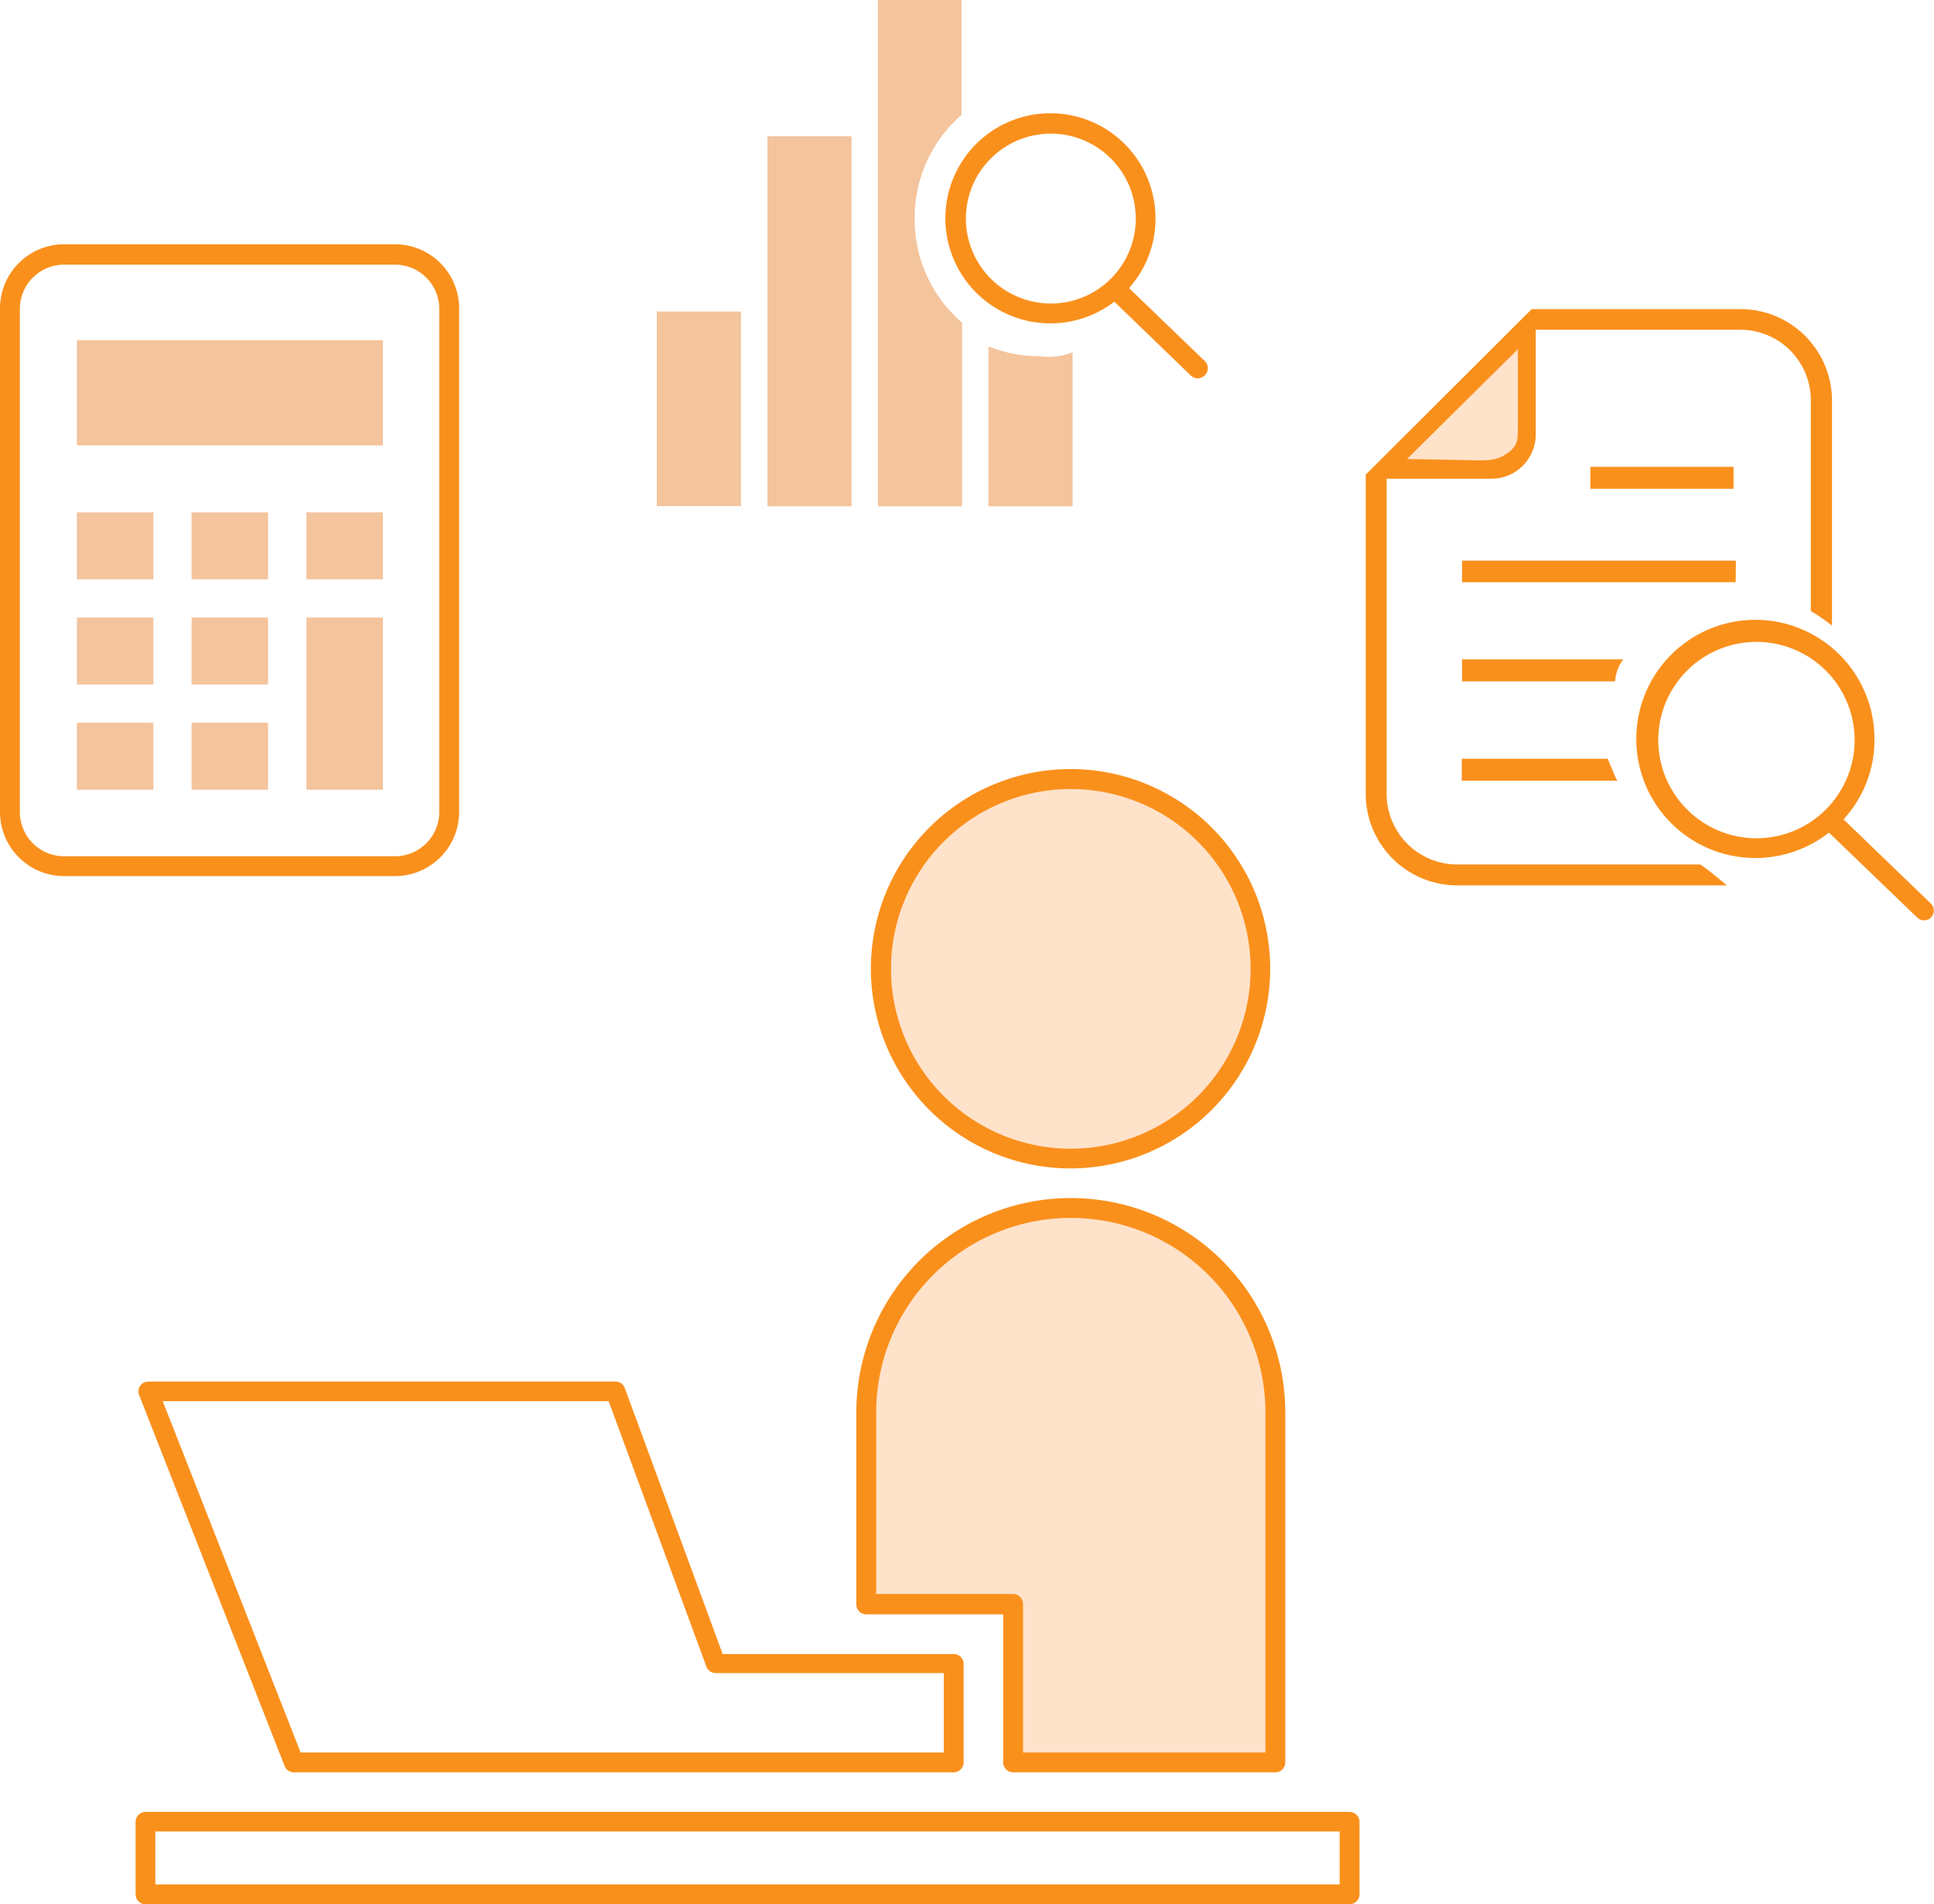 <svg xmlns="http://www.w3.org/2000/svg" viewBox="0 0 146.17 143.91"><defs><style>.cls-1{fill:#f4c49d;}.cls-2{fill:#fa901c;}.cls-3{fill:#ffe2ca;}</style></defs><g id="レイヤー_2" data-name="レイヤー 2"><g id="レイヤー_1-2" data-name="レイヤー 1"><rect class="cls-1" x="58" y="10.3" width="6.36" height="27.96"/><path class="cls-1" d="M74.71,26.18V38.26h6.36V26.62a5,5,0,0,1-2.5.3A10.48,10.48,0,0,1,74.71,26.18Z"/><path class="cls-1" d="M69.13,16.53a10.28,10.28,0,0,1,3-7.34,5.08,5.08,0,0,1,.54-.5V0H66.35V38.26h6.36V24.38a5.08,5.08,0,0,1-.54-.5A10.28,10.28,0,0,1,69.13,16.53Z"/><rect class="cls-1" x="49.64" y="23.54" width="6.36" height="14.71"/><path class="cls-2" d="M110.14,66.91A6.92,6.92,0,0,1,103.22,60V35.87l.64-.64L115.12,24l.65-.64h15.78a6.92,6.92,0,0,1,6.91,6.92v17a13,13,0,0,0-1.6-1.1V30.25a5.33,5.33,0,0,0-5.32-5.33H116.07v7.92a3.35,3.35,0,0,1-3.34,3.34H104.8V60a5.34,5.34,0,0,0,5.34,5.33h18.37c.41.26,1.22.92,2,1.58Z"/><path class="cls-2" d="M131.2,42.37H110.5V44h20.68Z"/><rect class="cls-2" x="120.2" y="35.28" width="10.82" height="1.66"/><path class="cls-2" d="M110.5,49.83v1.66h11.57a3.07,3.07,0,0,1,.61-1.66Z"/><path class="cls-2" d="M110.5,59h11.73c-.43-.86-.71-1.74-.75-1.66h-11V59Z"/><path class="cls-3" d="M80.93,87.55A14.34,14.34,0,1,0,66.6,73.22,14.34,14.34,0,0,0,80.93,87.55Z"/><path class="cls-2" d="M80.93,88.3A15.09,15.09,0,1,1,96,73.22,15.1,15.1,0,0,1,80.93,88.3Zm0-28.67A13.59,13.59,0,1,0,94.52,73.22,13.59,13.59,0,0,0,80.93,59.63Z"/><path class="cls-2" d="M102,143.91H11a.75.75,0,0,1-.75-.75v-5.48a.75.75,0,0,1,.75-.75h91a.76.76,0,0,1,.75.75v5.48A.76.76,0,0,1,102,143.91Zm-90.26-1.5h89.51v-4H11.74Z"/><path class="cls-3" d="M76.57,133.19H96.39V106.75a15.46,15.46,0,1,0-30.92,0v14.46h11.1v12Z"/><path class="cls-2" d="M96.39,133.94H76.57a.76.76,0,0,1-.75-.75V122H65.47a.75.75,0,0,1-.75-.75V106.75a16.21,16.21,0,1,1,32.42,0v26.44A.75.75,0,0,1,96.39,133.94Zm-19.07-1.5H95.64V106.75a14.71,14.71,0,1,0-29.42,0v13.71H76.57a.76.76,0,0,1,.75.75Z"/><path class="cls-2" d="M72.08,133.94H22.21a.75.75,0,0,1-.7-.48l-11-28.05a.74.74,0,0,1,.7-1H46.52a.74.74,0,0,1,.7.49L54.62,125H72.08a.75.75,0,0,1,.75.75v7.48A.76.76,0,0,1,72.08,133.94Zm-49.36-1.5H71.33v-6H54.09a.76.76,0,0,1-.7-.49L46,105.89H12.3Z"/><path class="cls-2" d="M29.9,66.21h-25A4.85,4.85,0,0,1,0,61.37V23.3a4.85,4.85,0,0,1,4.85-4.84h25a4.85,4.85,0,0,1,4.85,4.84V61.37A4.85,4.85,0,0,1,29.9,66.21ZM4.85,20A3.35,3.35,0,0,0,1.5,23.3V61.37a3.35,3.35,0,0,0,3.35,3.34h25a3.35,3.35,0,0,0,3.35-3.34V23.3A3.35,3.35,0,0,0,29.9,20Z"/><rect class="cls-1" x="5.81" y="54.62" width="5.78" height="5.06"/><rect class="cls-1" x="5.81" y="46.67" width="5.78" height="5.06"/><rect class="cls-1" x="5.81" y="38.72" width="5.78" height="5.06"/><rect class="cls-1" x="14.48" y="54.62" width="5.78" height="5.06"/><rect class="cls-1" x="14.48" y="46.67" width="5.78" height="5.06"/><rect class="cls-1" x="14.48" y="38.72" width="5.78" height="5.06"/><rect class="cls-1" x="23.16" y="46.67" width="5.78" height="13.01"/><rect class="cls-1" x="23.16" y="38.72" width="5.78" height="5.06"/><rect class="cls-1" x="5.81" y="25.71" width="23.13" height="7.95"/><path class="cls-2" d="M145.94,68.29l-6.61-6.37a8.83,8.83,0,0,0,2.34-6,9,9,0,1,0-3.44,7l6.67,6.42a.77.77,0,0,0,.52.21.7.7,0,0,0,.54-.23A.75.75,0,0,0,145.94,68.29ZM125.33,55.93a7.42,7.42,0,1,1,7.42,7.42A7.43,7.43,0,0,1,125.33,55.93Z"/><path class="cls-2" d="M91.07,27.3l-5.74-5.53a7.84,7.84,0,0,0,2-5.25,7.94,7.94,0,1,0-3.11,6.28L90,28.38a.73.73,0,0,0,.52.21.76.76,0,0,0,.54-.23A.75.75,0,0,0,91.07,27.3ZM73,16.52a6.42,6.42,0,1,1,6.42,6.42A6.43,6.43,0,0,1,73,16.52Z"/><path class="cls-3" d="M106.34,34.69l8.38-8.3s0,4.82,0,5.85,0,1.45-.78,2-1.37.58-2.82.54S106.34,34.69,106.34,34.69Z"/></g></g></svg>